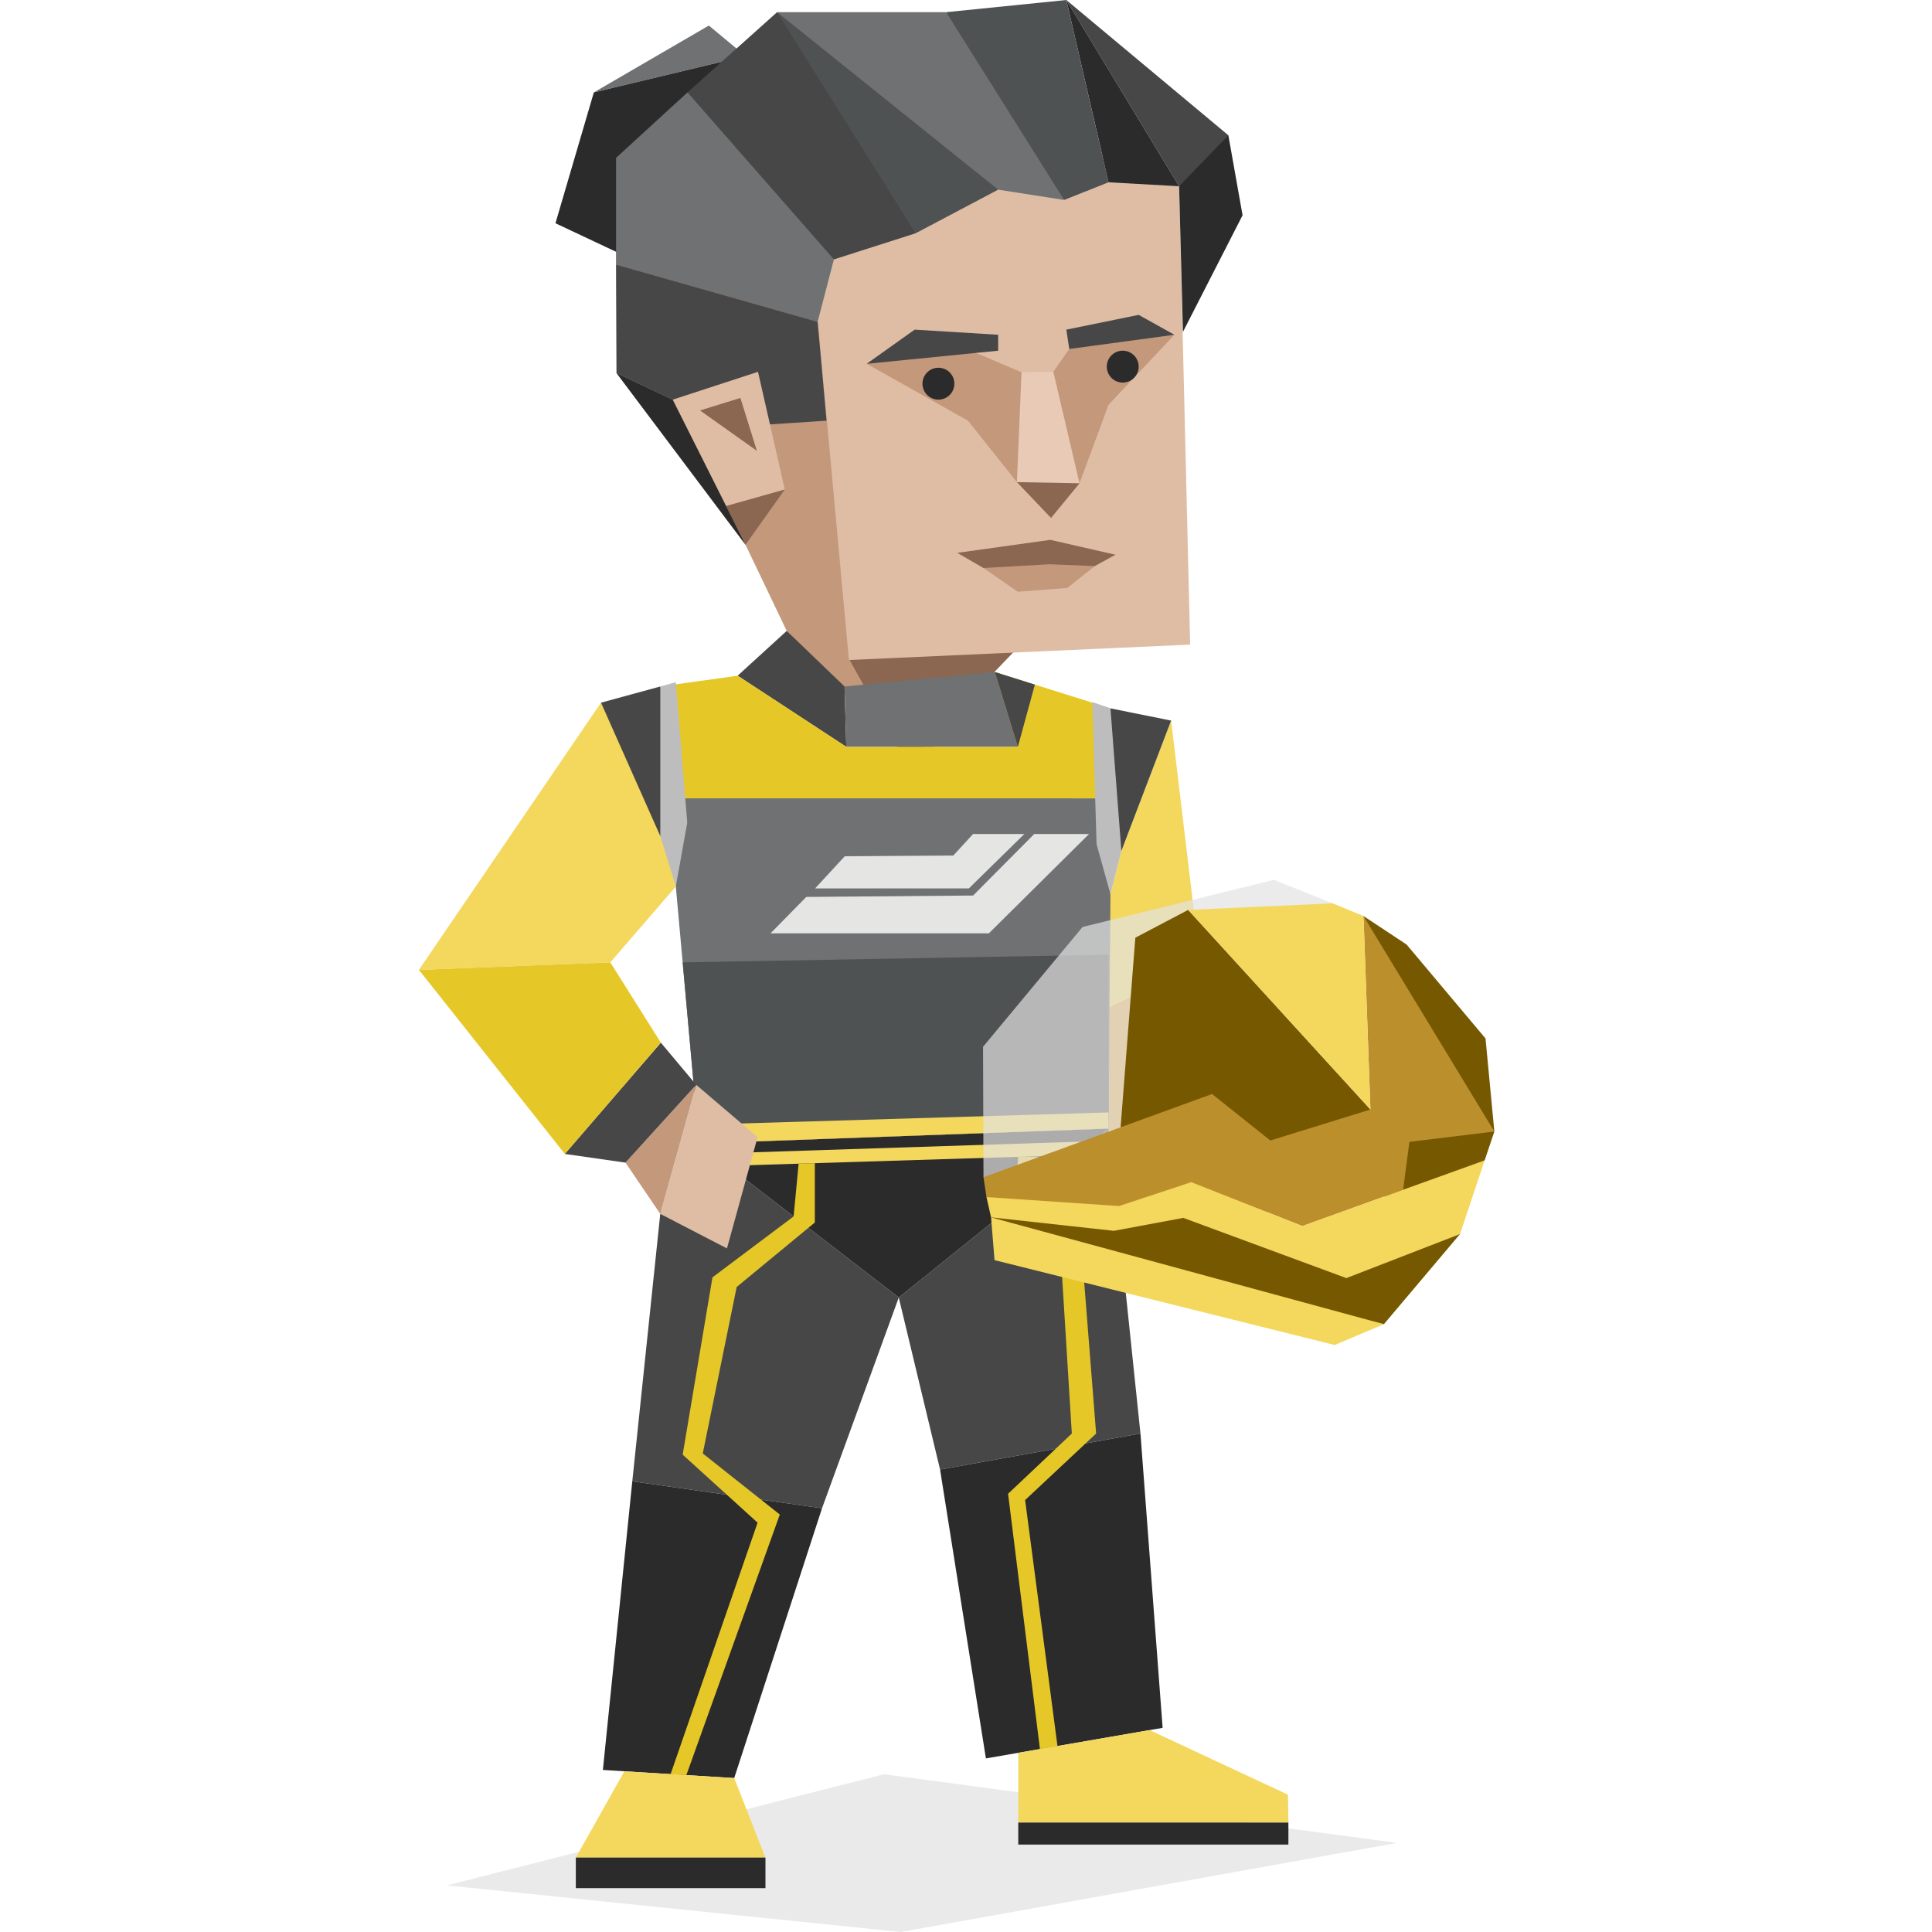<svg id="illustration" xmlns="http://www.w3.org/2000/svg" viewBox="0 0 400 400"><defs><style>.cls-1{fill:#c3987b;}.cls-2{fill:#8b6651;}.cls-3{fill:#dfbda5;}.cls-4,.cls-9{fill:#2b2b2b;}.cls-5{fill:#474747;}.cls-6{fill:#6f7173;}.cls-7{fill:#4f5253;}.cls-8{fill:#e8cab6;}.cls-9{opacity:0.1;}.cls-10{fill:#f4d75d;}.cls-11{fill:#e2a942;}.cls-12{fill:#e5c828;}.cls-13{fill:#bdbdbd;}.cls-14{fill:#e5e5e4;}.cls-15{fill:#e3e3e3;opacity:0.7;}.cls-16{fill:#755800;}.cls-17{fill:#bc8f2d;}</style></defs><polygon class="cls-1" points="162.88 130.62 154.35 112.78 127.65 77.25 127.55 32.68 167.43 38.09 200.88 136.12 190.99 160.27 162.88 130.62"/><polygon class="cls-2" points="209.9 134.95 188.99 156.73 186.16 155.08 175.78 136.41 209.9 134.95"/><polygon class="cls-3" points="244.12 38.56 246.41 133.46 175.76 136.65 167.43 46.09 213.37 26.77 244.12 38.56"/><polygon class="cls-1" points="223.5 100.06 229.51 83.8 232.34 70.72 218.08 76.97 215.73 82.27 211.49 77.08 200.65 74.38 200.41 87.1 210.54 99.82 217.38 102.41 223.5 100.06"/><polygon class="cls-4" points="254.32 28.01 257.26 44.57 244.91 68.72 244.12 38.56 243.83 29.77 254.32 28.01"/><polygon class="cls-5" points="254.32 28.01 244.12 38.56 220.77 0 254.32 28.01"/><polygon class="cls-4" points="229.51 37.74 220.77 0 244.12 38.56 229.51 37.74"/><polygon class="cls-6" points="122.95 19.13 146.76 5.29 154.35 11.59 122.95 19.13"/><polygon class="cls-4" points="130.9 53.71 115 46.22 122.95 19.13 157.35 10.88 130.9 53.71"/><polygon class="cls-7" points="220.32 41.4 229.51 37.74 220.77 0 195.89 2.52 204.07 19.71 220.32 41.4"/><polygon class="cls-6" points="160.89 2.52 181.57 26.2 206.66 39.27 220.32 41.4 195.89 2.52 160.89 2.52"/><polygon class="cls-7" points="189.57 48.3 206.66 39.27 160.89 2.52 164.49 28.43 189.57 48.3"/><polygon class="cls-5" points="172.65 53.71 189.57 48.3 160.89 2.52 142.34 19.13 145.87 38.21 172.65 53.71"/><polygon class="cls-6" points="142.34 19.13 172.65 53.71 169.28 66.63 127.55 54.78 127.55 32.68 142.34 19.13"/><polygon class="cls-3" points="156.94 76.97 162.48 101.35 150.34 104.77 139.27 82.74 156.94 76.97"/><polygon class="cls-2" points="156.71 93.34 153.29 82.39 144.93 84.98 156.71 93.34"/><polygon class="cls-2" points="162.48 101.35 154.35 112.78 150.34 104.77 162.48 101.35"/><polygon class="cls-4" points="127.65 77.25 154.35 112.78 139.27 82.74 127.65 77.25"/><polygon class="cls-8" points="218.08 76.97 223.5 100.06 217.38 102.41 210.54 99.82 211.49 77.08 218.08 76.97"/><polygon class="cls-2" points="217.61 107.24 223.5 100.06 210.54 99.82 217.61 107.24"/><polygon class="cls-1" points="218.08 76.97 229.51 83.8 243.15 69.31 225.1 70.72 221.38 72.25 218.08 76.97"/><polygon class="cls-1" points="211.49 77.08 200.41 87.1 179.45 75.32 189.38 68.25 203.24 73.55 211.49 77.08"/><path class="cls-4" d="M232.46,72.61a3.3,3.3,0,1,0,3.29,3.3A3.3,3.3,0,0,0,232.46,72.61Z"/><path class="cls-4" d="M194.29,76.14a3.3,3.3,0,1,0,3.3,3.3A3.3,3.3,0,0,0,194.29,76.14Z"/><polygon class="cls-5" points="179.45 75.32 189.38 68.25 206.66 69.31 206.66 72.61 179.45 75.32"/><polygon class="cls-5" points="221.38 72.25 220.77 68.25 235.75 65.19 243.15 69.31 221.38 72.25"/><polygon class="cls-5" points="127.65 77.25 127.55 54.78 169.28 66.63 171.12 87.1 159.42 87.86 156.94 76.97 139.27 82.74 127.65 77.25"/><polygon class="cls-9" points="92.52 390.35 186.5 400 289.24 381.55 183.03 367.34 92.52 390.35"/><polygon class="cls-10" points="242.47 149.19 248.46 199.25 219.87 213.43 229.91 185.12 232.17 176.18 242.47 149.19"/><polygon class="cls-11" points="248.46 199.25 262.56 251.32 237.15 251.85 229.53 233.66 219.87 213.43 248.46 199.25"/><polygon class="cls-6" points="141.16 165.23 139.92 183.54 144.72 236.74 229.53 233.66 229.91 185.12 228.53 165.29 141.16 165.23"/><polygon class="cls-7" points="141.34 199.25 229.53 197.66 229.53 233.66 144.72 236.74 141.34 199.25"/><polygon class="cls-5" points="162.88 130.62 174.85 142.13 175.22 154.63 152.72 139.9 162.88 130.62 162.88 130.62"/><polygon class="cls-5" points="136.7 251.32 130.91 306.69 170.19 312.27 186.08 268.64 144.72 236.74 136.7 251.32"/><polygon class="cls-5" points="186.08 268.64 229.53 233.66 236.12 296.8 194.63 304.25 186.08 268.64"/><polygon class="cls-4" points="186.08 268.64 229.53 233.66 144.72 236.74 186.08 268.64"/><polygon class="cls-6" points="174.85 142.13 205.97 139.13 215.74 154.63 175.22 154.63 174.85 142.13"/><polygon class="cls-12" points="205.97 139.13 229.91 146.66 232.17 165.29 136.71 165.29 136.71 142.13 152.72 139.9 175.22 154.63 210.74 154.63 205.97 139.13"/><polygon class="cls-10" points="86.73 200.8 124.43 145.48 134.26 163.34 139.92 183.54 126.36 199.25 86.73 200.8"/><polygon class="cls-10" points="229.53 233.66 229.5 230.32 145.78 232.83 144.72 236.74 229.53 233.66"/><polygon class="cls-10" points="229.53 236.18 145.5 238.91 145.5 241.54 230.13 238.91 229.53 236.18"/><polygon class="cls-5" points="229.91 146.66 242.47 149.19 232.17 176.18 227.03 174.78 229.91 146.66"/><polygon class="cls-5" points="136.71 142.13 124.43 145.48 136.71 173.11 142.29 170.32 136.71 142.13"/><polygon class="cls-13" points="136.71 142.13 136.71 173.11 139.92 183.54 142.29 170.32 139.92 141.23 136.71 142.13"/><polygon class="cls-13" points="229.91 146.66 226.16 145.35 227.03 174.78 229.91 185.12 232.17 176.18 229.91 146.66"/><polygon class="cls-3" points="144.14 224.6 156.85 235.44 150.51 258.47 136.7 251.32 144.14 224.6"/><polygon class="cls-1" points="144.14 224.6 129.5 240.71 136.7 251.32 144.14 224.6"/><polygon class="cls-5" points="144.14 224.6 136.82 215.87 116.94 238.91 129.5 240.71 144.14 224.6"/><polygon class="cls-12" points="116.94 238.91 86.73 200.8 126.36 199.25 136.82 215.87 116.94 238.91"/><polygon class="cls-14" points="225.48 172.67 214.13 172.67 201.47 185.41 166.93 185.7 159.53 193.24 204.73 193.24 225.48 172.67"/><polygon class="cls-14" points="212.08 172.67 200.59 183.94 168.75 183.94 174.9 177.28 197.37 177.13 201.47 172.67 212.08 172.67"/><polygon class="cls-4" points="130.91 306.69 124.82 366.45 152.01 368.13 170.19 312.27 130.91 306.69"/><polygon class="cls-4" points="194.63 304.25 204.12 364.06 240.71 357.73 236.12 296.8 194.63 304.25"/><polygon class="cls-12" points="168.7 240.82 168.7 253.11 152.52 266.46 145.5 300.92 161.45 313.57 142.1 367.52 138.84 367.32 156.85 315.25 141.34 301.17 147.51 264.46 164.31 251.85 165.35 240.92 168.7 240.82"/><polygon class="cls-12" points="210.82 239.51 209.84 249.51 219.87 263.9 221.91 296.8 208.71 309.27 215.31 362.13 218.94 361.5 212.24 310.57 226.94 296.8 224.33 263.71 213.91 249.01 214.84 239.51 210.82 239.51"/><polygon class="cls-10" points="129.26 366.73 119.22 384.6 158.47 384.6 152.01 368.13 129.26 366.73"/><rect class="cls-4" x="119.22" y="384.59" width="39.26" height="6.33"/><polygon class="cls-10" points="210.82 362.9 210.82 377.34 266.75 377.34 266.66 371.57 238.02 358.2 210.82 362.9"/><rect class="cls-4" x="210.82" y="377.34" width="55.93" height="4.56"/><g id="helmet"><polygon class="cls-15" points="275.92 187.03 263.75 182.16 224.13 191.92 203.53 216.72 203.62 243.73 255.17 239.99 275.92 187.03"/><polygon class="cls-16" points="245.99 188.39 235.06 194.14 232.01 233.39 266.14 240.33 283.73 229.71 245.99 188.39"/><polygon class="cls-16" points="307.38 240.24 309.39 234.27 307.56 215 291.21 195.55 282.3 189.66 286.96 252.38 307.38 240.24"/><polygon class="cls-17" points="204.24 247.84 203.62 243.73 250.94 226.5 263.01 236.13 283.73 229.71 282.3 189.66 309.39 234.27 291.8 236.41 290.5 246.32 269.64 253.84 246.62 244.76 231.78 252.38 204.24 247.84"/><polygon class="cls-16" points="286.52 274.16 302.28 255.5 264.4 255.43 244.87 250.12 226.88 253.11 205.19 252.04 207.28 256.17 286.52 274.16"/><polygon class="cls-10" points="205.91 260.9 205.19 252.04 286.52 274.16 276.33 278.47 205.91 260.9"/><polygon class="cls-10" points="205.19 252.04 204.24 247.84 231.68 249.7 246.62 244.76 269.64 253.84 307.38 240.24 302.28 255.5 278.75 264.62 244.99 252.15 230.61 254.83 205.19 252.04"/><polygon class="cls-10" points="283.73 229.71 245.99 188.39 275.92 187.03 282.3 189.66 283.73 229.71"/></g><polygon class="cls-5" points="205.97 139.13 214.26 141.74 210.74 154.63 205.97 139.13"/><polygon class="cls-1" points="218.6 113.68 226.67 117.2 220.99 121.72 210.73 122.52 203.61 117.6 215.78 113.56 218.6 113.68"/><polygon class="cls-2" points="230.95 114.85 217.46 111.77 198.2 114.46 203.61 117.6 217.29 116.82 226.67 117.2 230.95 114.85"/></svg>